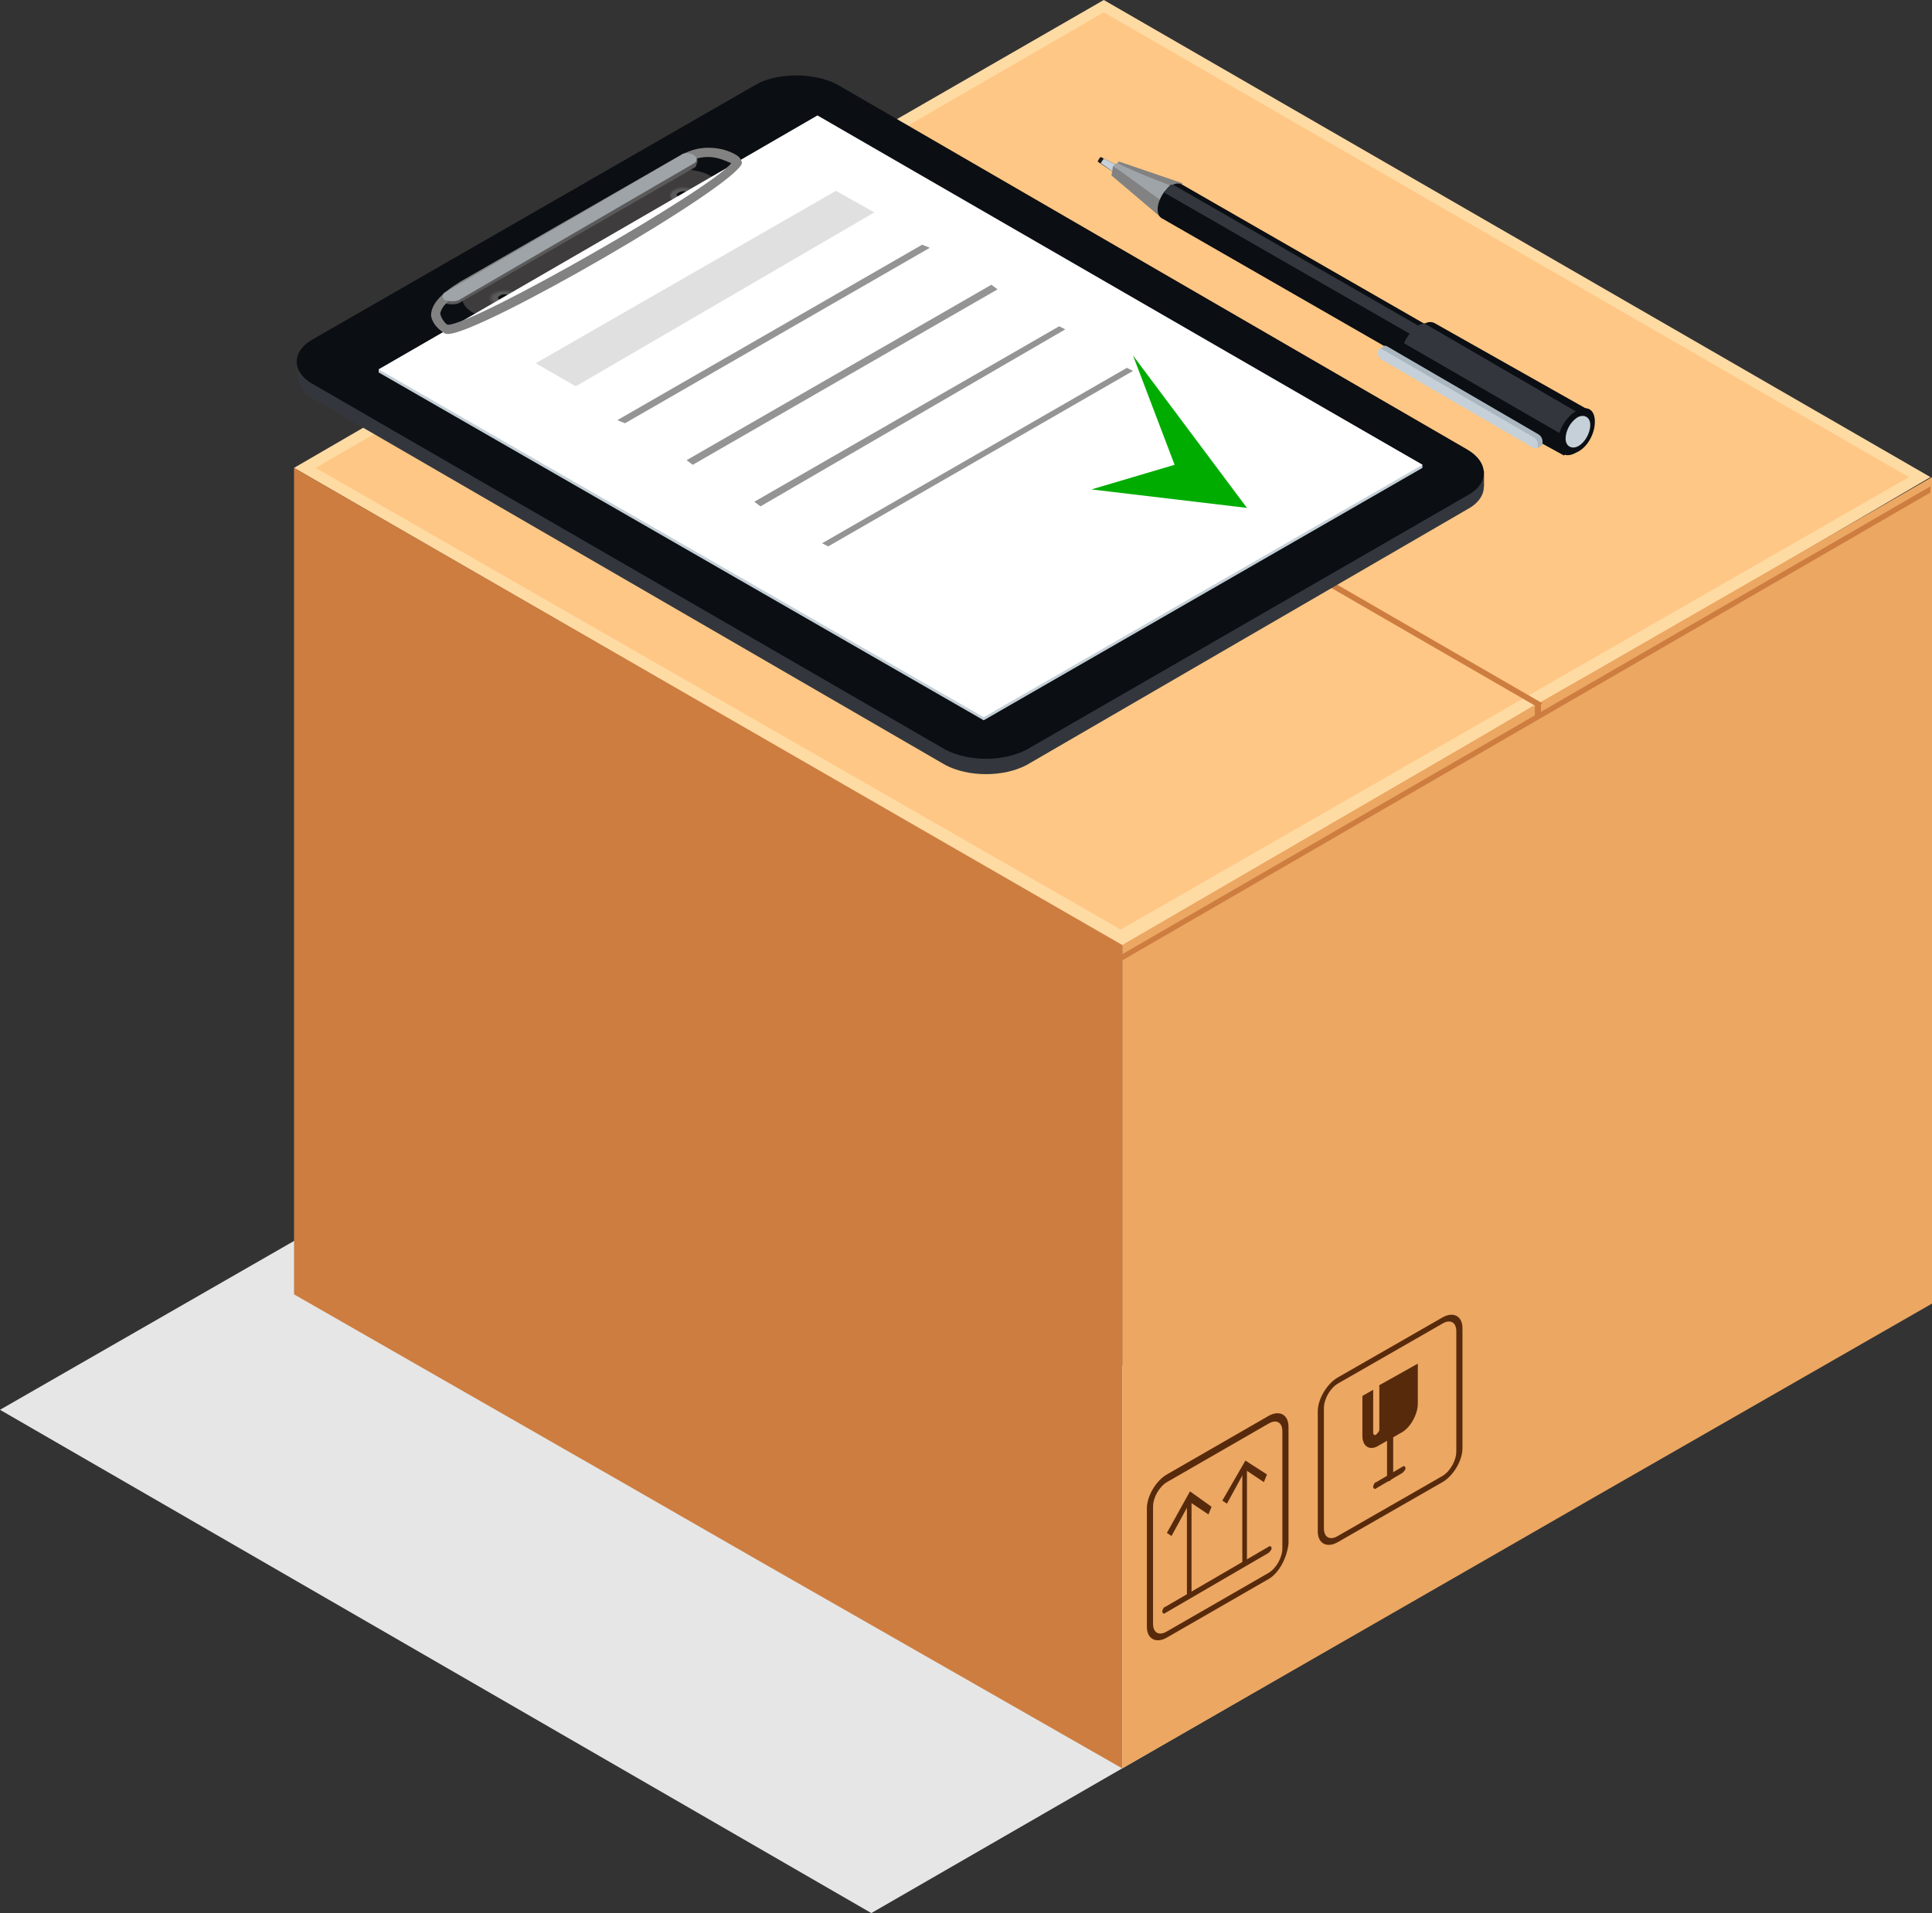 <?xml version="1.0" encoding="utf-8"?>
<!-- Generator: Adobe Illustrator 19.2.1, SVG Export Plug-In . SVG Version: 6.00 Build 0)  -->
<svg version="1.1" id="Layer_1" xmlns="http://www.w3.org/2000/svg" xmlns:xlink="http://www.w3.org/1999/xlink" x="0px" y="0px"
	 viewBox="0 0 125.5 124.3" style="enable-background:new 0 0 125.5 124.3;" xml:space="preserve">
<rect x="0" y="0" width="125.5" height="124.3" fill="#333333" stroke="none"/>
<style type="text/css">
	.st0{fill:#E6E6E6;}
	.st1{fill:#FFDBA4;}
	.st2{fill:#CD7D40;}
	.st3{fill:#ECA762;}
	.st4{fill:#582A0C;}
	.st5{fill:#FFC785;}
	.st6{fill:#33373D;}
	.st7{fill:#0B0E13;}
	.st8{fill:#3F3C3D;}
	.st9{fill:#4B4B4B;}
	.st10{fill:#5B5A5B;}
	.st11{fill:#C5D0D8;}
	.st12{fill:#FFFFFF;}
	.st13{fill:#949494;}
	.st14{fill:#E0E0E0;}
	.st15{fill:#828282;}
	.st16{fill:#9EA4A7;}
	.st17{fill:#00AC00;}
	.st18{fill:#1F1A17;}
	.st19{fill:#ABB7C0;}
</style>
<g>
	<g>
		<polygon class="st0" points="0,91.6 56.6,124.3 95.6,101.8 39,69.2 		"/>
	</g>
	<g>
		<g>
			<g>
				<g>
					<path class="st1" d="M71.7,0L50,12.5l-3.6,2.1L46,14.8l-3.3,1.9L19.1,30.4l21.3,12.3l9.3,5.4l23.1,13.4l23.5-13.6l3.5-2
						l0.4-0.2l3.5-2L125.4,31l0,0L71.7,0z"/>
				</g>
			</g>
			<g>
				<polygon class="st2" points="72.9,61.4 72.9,114.9 49.8,101.7 40.4,96.3 19.1,84.1 19.1,30.4 				"/>
			</g>
			<g>
				<g>
					<path class="st3" d="M103.6,43.6l-3.5,2l-0.4,0.2l-3.4,2L72.9,61.4v53.5l23.5-13.5l7.3-4.2l21.8-12.5V31L103.6,43.6z"/>
				</g>
			</g>
			<g>
				<g>
					<g>
						<g>
							<g>
								<polygon class="st4" points="77.4,103.5 77.1,103.8 77.1,97.5 77.4,97.3 								"/>
							</g>
						</g>
						<g>
							<g>
								<polygon class="st4" points="78.7,97.9 78.5,98.4 77.3,97.6 76.1,99.8 75.8,99.6 77.3,96.9 								"/>
							</g>
						</g>
					</g>
					<g>
						<g>
							<g>
								<polygon class="st4" points="81,101.5 80.7,101.7 80.7,95.4 81,95.2 								"/>
							</g>
						</g>
						<g>
							<g>
								<polygon class="st4" points="82.3,95.8 82.1,96.3 80.9,95.5 79.7,97.7 79.4,97.5 80.9,94.9 								"/>
							</g>
						</g>
					</g>
				</g>
				<g>
					<g>
						<path class="st4" d="M82.4,100.9l-6.7,3.9c-0.1,0.1-0.2,0-0.2-0.1c0-0.1,0.1-0.3,0.2-0.3l6.7-3.9c0.1-0.1,0.2,0,0.2,0.1
							C82.6,100.7,82.5,100.8,82.4,100.9z"/>
					</g>
				</g>
				<g>
					<g>
						<g>
							<path class="st4" d="M82.4,102.6l-6.6,3.8c-0.7,0.4-1.3,0.1-1.3-0.7V98c0-0.8,0.6-1.8,1.3-2.2l6.6-3.8
								c0.7-0.4,1.3-0.1,1.3,0.7v7.6C83.6,101.2,83.1,102.2,82.4,102.6z M75.8,96.3c-0.5,0.3-0.9,1-0.9,1.6v7.6
								c0,0.6,0.4,0.8,0.9,0.5l6.6-3.8c0.5-0.3,0.9-1,0.9-1.6l0-7.6c0-0.6-0.4-0.8-0.9-0.5L75.8,96.3z"/>
						</g>
					</g>
				</g>
			</g>
			<g>
				<g>
					<g>
						<g>
							<path class="st4" d="M93.7,96.3l-6.8,3.9c-0.7,0.4-1.3,0.1-1.3-0.7v-7.8c0-0.8,0.6-1.8,1.3-2.2l6.8-3.9
								c0.7-0.4,1.3-0.1,1.3,0.7v7.8C95,94.9,94.4,95.9,93.7,96.3z M86.9,89.9c-0.5,0.3-0.9,1-0.9,1.6v7.8c0,0.6,0.4,0.8,0.9,0.5
								l6.8-3.9c0.5-0.3,0.9-1,0.9-1.6v-7.8c0-0.6-0.4-0.8-0.9-0.5L86.9,89.9z"/>
						</g>
					</g>
				</g>
				<g>
					<g>
						<g>
							<path class="st4" d="M90.3,96.2c-0.1,0.1-0.2,0-0.2-0.1v-5.6c0-0.1,0.1-0.3,0.2-0.3c0.1-0.1,0.2,0,0.2,0.1v5.6
								C90.5,96,90.4,96.1,90.3,96.2z"/>
						</g>
					</g>
					<g>
						<g>
							<path class="st4" d="M91.1,95.7l-1.7,1c-0.1,0.1-0.2,0-0.2-0.1c0-0.1,0.1-0.3,0.2-0.3l1.7-1c0.1-0.1,0.2,0,0.2,0.1
								C91.3,95.5,91.2,95.6,91.1,95.7z"/>
						</g>
					</g>
					<g>
						<path class="st4" d="M92.1,88.6v2.6c0,0.7-0.5,1.6-1.1,1.9l-1.4,0.8c-0.6,0.4-1.1,0.1-1.1-0.6v-2.6l0.7-0.4v2.8
							c0,0.1,0.1,0.2,0.2,0.1c0.1-0.1,0.2-0.2,0.2-0.3V90L92.1,88.6z"/>
					</g>
				</g>
			</g>
			<g>
				<g>
					<path class="st5" d="M71.7,0.8L20.5,30.4l52.3,30L124,31L71.7,0.8z"/>
				</g>
			</g>
			<g>
				<polygon class="st2" points="125.4,31.6 125.4,32 72.9,62.4 72.9,62 				"/>
			</g>
			<g>
				<polygon class="st2" points="100.2,45.7 99.8,45.9 46,14.8 46.4,14.6 				"/>
			</g>
			<g>
				<polygon class="st2" points="100.1,45.7 100.1,46.6 99.7,46.6 99.7,45.9 				"/>
			</g>
		</g>
		<g>
			<g>
				<g>
					<rect x="96" y="30.6" class="st6" width="0.4" height="1"/>
					<rect x="19.4" y="23.5" class="st6" width="0.7" height="0.9"/>
					<g>
						<path class="st6" d="M95.3,30.1c1.4,0.8,1.5,2.2,0,3L66.7,49.7c-1.5,0.8-3.8,0.8-5.3,0L20.5,26c-1.5-0.8-1.5-2.2,0-3L49.1,6.4
							c1.4-0.8,3.8-0.8,5.3,0L95.3,30.1z"/>
					</g>
					<g>
						<path class="st7" d="M95.3,29.2c1.4,0.8,1.5,2.2,0,3L66.7,48.7c-1.5,0.8-3.8,0.8-5.3,0l-41-23.7c-1.5-0.8-1.5-2.2,0-3
							L49.1,5.5c1.4-0.8,3.8-0.8,5.3,0L95.3,29.2z"/>
					</g>
				</g>
				<g>
					<g>
						<path class="st8" d="M46.1,11.4c0.9,0.5,0.9,1.4,0,1.9l-12.1,7c-0.9,0.5-2.4,0.5-3.3,0l0,0c-0.9-0.5-0.9-1.4,0-1.9l12.1-7
							C43.7,10.9,45.2,10.9,46.1,11.4L46.1,11.4z"/>
					</g>
					<g>
						<g>
							<path class="st9" d="M45.1,12.3c0.4,0.2,0.4,0.6,0,0.8c-0.4,0.2-1,0.2-1.3,0c-0.4-0.2-0.4-0.6,0-0.8
								C44.1,12.1,44.7,12.1,45.1,12.3z"/>
						</g>
						<g>
							<path class="st10" d="M44.9,12.4c0.3,0.2,0.3,0.5,0,0.6c-0.3,0.2-0.8,0.2-1.1,0c-0.3-0.2-0.3-0.4,0-0.6
								C44.2,12.2,44.6,12.2,44.9,12.4z"/>
						</g>
						<g>
							<path class="st7" d="M44.7,12.5c0.2,0.1,0.2,0.2,0,0.3c-0.2,0.1-0.4,0.1-0.6,0c-0.2-0.1-0.2-0.2,0-0.3
								C44.3,12.4,44.5,12.4,44.7,12.5z"/>
						</g>
					</g>
					<g>
						<g>
							<path class="st9" d="M33.4,19c0.4,0.2,0.4,0.6,0,0.8c-0.4,0.2-1,0.2-1.3,0c-0.4-0.2-0.4-0.6,0-0.8
								C32.5,18.8,33.1,18.8,33.4,19z"/>
						</g>
						<g>
							<path class="st10" d="M33.3,19.1c0.3,0.2,0.3,0.5,0,0.6c-0.3,0.2-0.8,0.2-1.1,0c-0.3-0.2-0.3-0.5,0-0.6
								C32.5,18.9,33,18.9,33.3,19.1z"/>
						</g>
						<g>
							<path class="st7" d="M33.1,19.2c0.2,0.1,0.2,0.2,0,0.3c-0.2,0.1-0.4,0.1-0.6,0c-0.2-0.1-0.2-0.2,0-0.3
								C32.6,19.1,32.9,19.1,33.1,19.2z"/>
						</g>
					</g>
				</g>
				<g>
					<path class="st10" d="M45.1,10.4c0.2,0.1,0.2,0.4,0,0.5l-15.3,8.8c-0.2,0.1-0.6,0.1-0.9,0l0,0c-0.2-0.1-0.2-0.4,0-0.5l15.3-8.9
						C44.4,10.2,44.8,10.2,45.1,10.4L45.1,10.4z"/>
				</g>
				<rect x="45.1" y="10.3" class="st10" width="0.2" height="0.3"/>
				<rect x="28.7" y="19.2" class="st10" width="0.2" height="0.3"/>
				<polygon class="st11" points="92.4,30.4 63.9,46.8 24.6,24.2 24.6,24 53.1,7.7 92.4,30.2 				"/>
				<polygon class="st12" points="92.4,30.2 63.9,46.6 24.6,24 53.1,7.5 				"/>
				<g>
					<g>
						<polygon class="st13" points="60.4,16.1 40.6,27.5 40.1,27.3 59.9,15.9 						"/>
						<polygon class="st13" points="64.8,18.8 45,30.2 44.6,29.9 64.4,18.5 						"/>
						<polygon class="st13" points="69.2,21.4 49.4,32.9 49,32.6 68.8,21.2 						"/>
						<polygon class="st13" points="73.6,24.1 53.8,35.5 53.4,35.3 73.2,23.9 						"/>
					</g>
				</g>
				<polygon class="st14" points="56.8,13.8 37.4,25.1 34.8,23.6 54.3,12.4 				"/>
				<g>
					<path class="st15" d="M29.1,21.7c-0.1,0-0.2,0-0.3-0.1c0,0-0.7-0.4-0.8-1.1c0-0.7,0.6-1.4,1.9-2.2l14.1-8.1
						c0.7-0.4,1.3-0.6,2-0.6c1.2,0,1.9,0.5,2,0.6c0.1,0.1,0.2,0.3,0.2,0.4C47.8,12.1,31.2,21.7,29.1,21.7z M29.1,21.1L29.1,21.1
						c1.7,0,17.1-8.8,18.4-10.5c-0.3-0.1-0.8-0.4-1.5-0.4c-0.6,0-1.2,0.2-1.7,0.5l-14.1,8.1c-1.4,0.8-1.6,1.4-1.6,1.6
						C28.7,20.8,29,21.1,29.1,21.1z"/>
				</g>
				<g>
					<path class="st16" d="M45.1,10.1c0.2,0.1,0.2,0.4,0,0.5l-15.3,8.9c-0.2,0.1-0.6,0.1-0.9,0l0,0c-0.2-0.1-0.2-0.4,0-0.5l15.3-8.9
						C44.4,9.9,44.8,9.9,45.1,10.1L45.1,10.1z"/>
				</g>
				<polygon class="st17" points="70.9,31.8 81,33 73.6,23.1 76.3,30.2 				"/>
			</g>
			<g>
				<polygon class="st18" points="72.7,10.8 71.5,10.2 71.4,10.3 71.3,10.5 72.5,11.3 				"/>
				<polygon class="st11" points="72.7,10.8 71.7,10.3 71.5,10.6 72.5,11.3 				"/>
				<polygon class="st15" points="76.5,13.3 75.5,14.2 72.2,11.4 72.3,10.8 72.7,10.5 76.8,11.9 				"/>
				<path class="st16" d="M76.3,13.6l0.6-1.2c-0.2-0.1-3.2-1.2-4.3-1.8l-0.3,0.2C73.1,11.3,75.7,13.3,76.3,13.6z"/>
				<path class="st7" d="M99.6,25.1l-1.3,2.2L75.5,14.2c-0.2-0.1-0.3-0.3-0.3-0.6c0-0.4,0.2-0.8,0.4-1.1c0.2-0.2,0.3-0.4,0.5-0.5
					c0,0,0.1,0,0.1,0c0.2-0.1,0.4-0.1,0.6,0L99.6,25.1z"/>
				<path class="st7" d="M99.9,25.7c0-0.6-0.4-0.8-0.9-0.5c-0.5,0.3-0.9,1-0.9,1.6c0,0.6,0.4,0.8,0.9,0.5
					C99.4,27,99.9,26.3,99.9,25.7z"/>
				<path class="st7" d="M103.3,26.7l-0.2,0.4l-0.9,1.5l-0.6,1l-10.2-5.6c0,0-0.3-0.4-0.3-0.8c0-0.3,0.1-0.6,0.2-0.9
					c0.2-0.5,0.6-0.9,1-1.2c0.1,0,0.2-0.1,0.3-0.1c0.2-0.1,0.4-0.1,0.6,0L103.3,26.7z"/>
				<path class="st6" d="M103,27.1l-0.9,1.5l-10.9-6.3c0.2-0.5,0.6-0.9,1-1.2c0.1,0,0.2-0.1,0.3-0.1L103,27.1z"/>
				<path class="st6" d="M96.2,23.5L95.6,24L75.6,12.5c0.2-0.2,0.3-0.4,0.5-0.5c0,0,0.1,0,0.1,0L96.2,23.5z"/>
				<path class="st7" d="M103.6,27.4c0-0.8-0.5-1.1-1.2-0.7c-0.7,0.4-1.2,1.3-1.2,2c0,0.8,0.5,1.1,1.2,0.7
					C103.1,29.1,103.6,28.2,103.6,27.4z"/>
				<path class="st11" d="M103.3,27.6c0-0.5-0.4-0.7-0.8-0.5c-0.5,0.3-0.8,0.9-0.8,1.4c0,0.5,0.4,0.7,0.8,0.5
					C102.9,28.8,103.3,28.2,103.3,27.6z"/>
				<path class="st19" d="M100.2,28.7c0,0.2-0.1,0.3-0.3,0.2l-9.8-5.7c-0.2-0.1-0.3-0.3-0.3-0.5l0,0c0-0.2,0.1-0.3,0.3-0.2l9.8,5.7
					C100.1,28.3,100.2,28.5,100.2,28.7L100.2,28.7z"/>
				<polygon class="st19" points="99.9,29.1 100.2,28.9 100,28.4 99.6,28.7 				"/>
				<path class="st19" d="M89.6,22.7l0.3-0.2c0,0,0.3,0.2,0.3,0.2c0,0-0.4,0.3-0.4,0.3L89.6,22.7z"/>
				<path class="st11" d="M99.9,28.9c0,0.2-0.1,0.3-0.3,0.2l-9.8-5.7c-0.2-0.1-0.3-0.3-0.3-0.5l0,0c0-0.2,0.1-0.3,0.3-0.2l9.8,5.7
					C99.8,28.5,99.9,28.7,99.9,28.9L99.9,28.9z"/>
			</g>
		</g>
	</g>
</g>
</svg>
